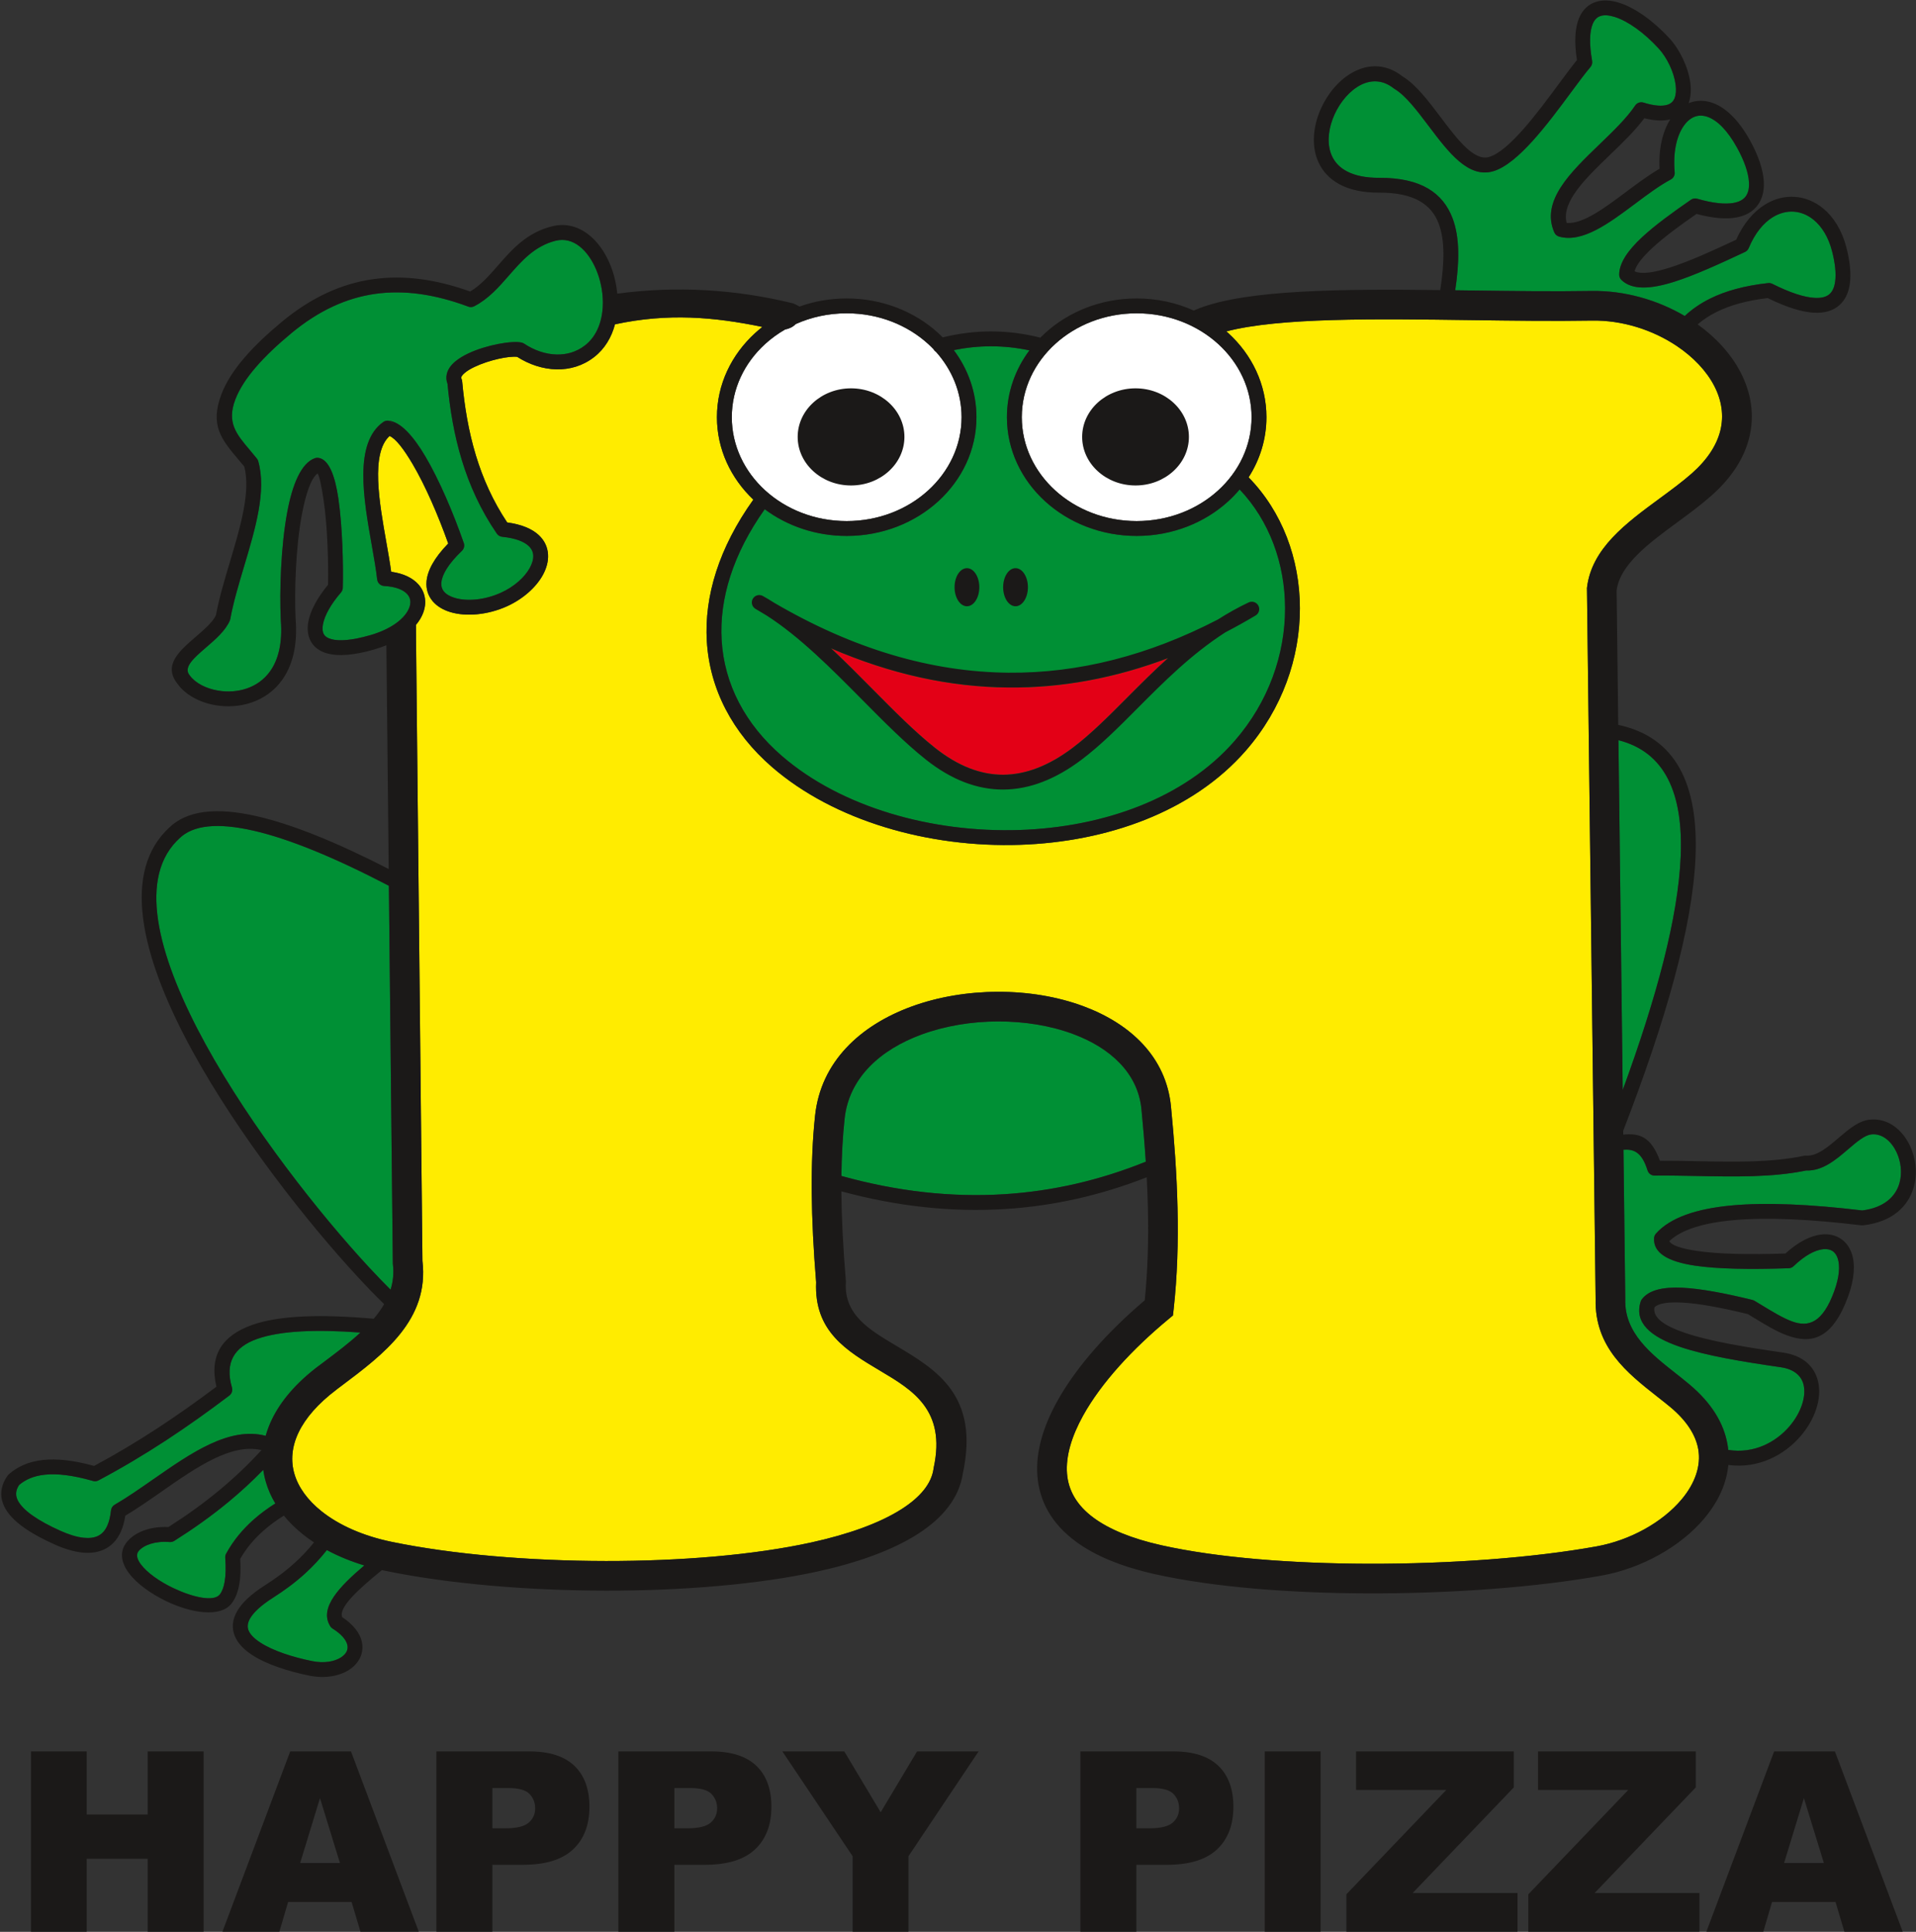 <?xml version="1.0" encoding="UTF-8"?>
<svg xmlns="http://www.w3.org/2000/svg" xmlns:xlink="http://www.w3.org/1999/xlink" width="504pt" height="508.2pt" viewBox="0 0 504 508.2" version="1.1">
<rect x="0" y="0" width="504" height="508.2" fill="#333333" stroke="none"/>
<defs>
<clipPath id="clip1">
  <path d="M 8 460 L 501 460 L 501 508.199 L 8 508.199 Z M 8 460 "/>
</clipPath>
</defs>
<g id="surface1">
<path style=" stroke:none;fill-rule:evenodd;fill:rgb(0%,56.444%,20.776%);fill-opacity:1;" d="M 425.727 194.715 L 426.852 286.734 C 435.836 262.23 441.441 241.207 442.105 225.301 C 442.793 208.672 437.977 197.809 425.727 194.715 Z M 326.086 128.754 C 325.156 129.863 324.148 130.914 323.066 131.895 C 316.898 137.512 308.387 140.984 299.004 140.984 C 289.617 140.984 281.109 137.512 274.938 131.895 C 268.719 126.234 264.871 118.402 264.871 109.746 C 264.871 103.227 267.051 97.176 270.785 92.168 C 267.418 91.453 264.047 91.098 260.68 91.098 C 257.418 91.098 254.152 91.434 250.887 92.102 C 254.652 97.121 256.852 103.199 256.852 109.746 C 256.852 118.402 253.004 126.234 246.785 131.895 C 240.613 137.512 232.105 140.984 222.719 140.984 C 214.547 140.984 207.035 138.348 201.156 133.957 C 192.781 145.77 189.184 157.578 189.828 168.43 C 190.512 179.961 196 190.484 205.641 198.832 C 221.188 212.305 245.008 219.117 268.23 218.34 C 290.188 217.602 311.543 210.062 324.75 194.926 C 333.758 184.602 338.055 172.047 338.035 159.992 C 338.02 148.258 333.914 137 326.086 128.754 Z M 123.039 80.605 C 114.422 77.414 106.375 76.223 98.738 77.297 C 91.102 78.367 83.812 81.723 76.691 87.613 C 73.027 90.645 69.836 93.645 67.297 96.598 C 64.816 99.477 62.957 102.312 61.902 105.086 C 59.594 111.145 62.16 114.184 65.688 118.359 C 66.27 119.051 66.883 119.773 67.57 120.629 C 67.742 120.84 67.859 121.078 67.93 121.324 C 70.133 129.141 67.18 139.031 64.227 148.918 C 62.797 153.695 61.371 158.477 60.578 162.84 C 60.551 162.996 60.504 163.145 60.445 163.281 C 59.266 165.957 56.676 168.191 54.16 170.359 C 51.078 173.016 48.145 175.547 49.863 177.613 L 49.938 177.707 C 51.395 179.695 54.188 181.141 57.379 181.672 C 59.805 182.078 62.43 181.949 64.855 181.133 C 67.227 180.332 69.422 178.867 71.047 176.586 C 73.152 173.633 74.352 169.273 73.867 163.176 L 73.859 162.996 C 73.508 155.461 73.875 143.66 75.586 134.578 C 76.922 127.473 79.199 121.855 82.805 120.543 C 83.09 120.441 83.383 120.41 83.668 120.438 L 83.707 120.441 L 83.715 120.441 C 86.512 120.781 88.133 125.195 88.996 131.059 C 90.105 138.582 90.328 148.938 90.168 154.629 C 90.156 155.098 89.98 155.523 89.695 155.852 L 89.695 155.855 C 87.043 158.926 85.359 161.918 84.941 164.312 C 84.758 165.348 84.828 166.215 85.184 166.84 C 85.512 167.422 86.164 167.875 87.168 168.145 C 89.27 168.711 92.586 168.469 97.332 167.105 L 97.477 167.07 C 102.492 165.598 105.719 163.25 107.156 160.875 C 107.707 159.969 107.973 159.078 107.949 158.277 C 107.926 157.562 107.656 156.887 107.141 156.312 C 106.09 155.141 104.07 154.312 101.055 154.148 C 100.082 154.102 99.316 153.352 99.215 152.414 L 99.211 152.414 C 98.93 149.852 98.379 146.738 97.793 143.43 C 95.637 131.242 93.031 116.523 100.82 111.016 C 101.219 110.734 101.688 110.625 102.141 110.668 C 105.27 110.879 108.676 114.613 111.902 120.086 C 115.555 126.281 119.234 134.898 122 142.852 C 122.258 143.59 122.039 144.387 121.508 144.898 C 117.871 148.395 116.273 151.176 116.098 153.258 C 116.016 154.234 116.285 155.031 116.809 155.648 C 117.418 156.359 118.387 156.906 119.594 157.273 C 122.848 158.258 127.492 157.852 131.727 155.941 C 135.195 154.375 137.969 151.922 139.359 149.395 C 139.992 148.246 140.32 147.109 140.266 146.094 C 140.215 145.195 139.832 144.348 139.062 143.625 C 137.797 142.445 135.555 141.562 132.098 141.211 C 131.504 141.148 131 140.828 130.688 140.367 L 130.684 140.367 C 126.438 134.176 123.496 127.66 121.461 120.965 C 119.469 114.414 118.352 107.707 117.719 100.965 C 117.383 100.105 117.336 99.246 117.527 98.402 C 117.805 97.184 118.574 96.098 119.688 95.148 C 120.625 94.348 121.832 93.617 123.168 92.984 C 127.859 90.758 134.672 89.543 137.211 90.121 C 137.449 90.176 137.668 90.27 137.859 90.398 L 137.863 90.398 C 140.473 92.137 143.488 93.203 146.453 93.262 C 149.059 93.316 151.641 92.598 153.875 90.867 C 157.199 88.301 158.605 83.988 158.586 79.512 C 158.57 76.594 157.945 73.609 156.844 70.977 C 155.773 68.422 154.266 66.23 152.449 64.805 C 150.637 63.387 148.484 62.742 146.141 63.332 C 140.66 64.711 137.242 68.617 133.91 72.434 C 131.188 75.547 128.512 78.609 124.754 80.562 C 124.199 80.852 123.566 80.848 123.039 80.605 Z M 382.789 76.355 L 387.059 76.414 C 397.863 76.559 408.668 76.703 418.629 76.539 C 427.344 76.395 436.02 78.914 443.172 83.125 C 445.023 81.391 447.227 79.836 449.895 78.52 C 453.828 76.578 458.781 75.16 465.117 74.465 L 465.117 74.469 C 465.477 74.43 465.848 74.492 466.195 74.664 C 471.023 77.082 474.645 78.203 477.297 78.359 C 479.148 78.469 480.426 78.094 481.242 77.375 C 482.059 76.664 482.523 75.523 482.723 74.129 C 483.051 71.844 482.672 68.984 481.918 66.066 C 480.965 62.371 479.234 59.613 477.117 57.863 C 475.531 56.551 473.727 55.809 471.887 55.68 C 470.031 55.551 468.109 56.027 466.309 57.145 C 463.871 58.652 461.633 61.332 459.992 65.266 C 459.809 65.699 459.477 66.07 459.016 66.285 C 452.379 69.395 445.805 72.422 440.312 74.148 C 434.25 76.051 429.297 76.375 426.508 73.637 C 426.148 73.277 425.922 72.777 425.926 72.23 C 425.953 69.094 428.305 65.777 431.98 62.367 C 435.363 59.23 439.934 55.91 444.801 52.547 C 445.266 52.227 445.863 52.109 446.449 52.281 C 450.602 53.484 453.754 53.789 456.012 53.383 C 457.539 53.109 458.598 52.5 459.23 51.633 C 459.879 50.738 460.148 49.488 460.066 47.98 C 459.934 45.445 458.832 42.293 456.922 38.836 C 454.387 34.25 451.738 31.703 449.312 30.789 C 448.066 30.32 446.891 30.305 445.852 30.676 C 444.766 31.066 443.766 31.891 442.93 33.078 C 441.07 35.703 440.062 39.938 440.504 45.164 C 440.641 45.977 440.258 46.816 439.492 47.223 C 436.52 48.805 433.309 51.203 430.102 53.602 C 423.18 58.777 416.258 63.949 410.117 62.238 L 410.117 62.234 C 409.57 62.082 409.094 61.691 408.852 61.129 C 405.273 52.887 413.027 45.418 420.777 37.949 C 424.32 34.535 427.863 31.121 430.09 27.812 C 430.547 27.086 431.453 26.727 432.312 26.988 C 435.23 27.895 437.289 27.996 438.66 27.547 L 438.73 27.52 C 439.566 27.227 440.121 26.68 440.438 25.977 L 440.484 25.855 C 440.871 24.902 440.945 23.676 440.773 22.336 L 440.777 22.336 L 440.773 22.332 C 440.355 18.984 438.512 15.164 436.309 12.762 C 432.527 8.641 428.277 5.555 424.719 4.445 C 423.27 3.992 421.988 3.887 420.996 4.211 C 420.141 4.488 419.438 5.152 418.969 6.27 C 418.148 8.238 417.996 11.41 418.805 16.043 L 418.801 16.043 C 418.898 16.594 418.754 17.18 418.363 17.641 C 417 19.23 415.238 21.613 413.254 24.297 C 407.285 32.367 399.359 43.086 392.828 45.035 C 386.25 46.992 381.035 40.078 375.824 33.168 C 372.828 29.191 369.824 25.211 366.914 23.438 C 366.812 23.387 366.719 23.32 366.625 23.25 C 363.348 20.637 359.816 21.016 356.871 22.969 C 354.117 24.793 351.816 27.91 350.547 31.324 C 349.309 34.66 349.07 38.23 350.383 41.074 C 351.914 44.402 355.73 46.816 362.805 46.781 C 373.844 46.734 379.562 50.785 382.078 57.375 C 384.031 62.488 383.891 69.059 382.789 76.355 Z M 95.832 411.809 C 92.238 410.719 88.941 409.355 85.98 407.766 C 84.18 410.047 82.309 412.035 80.391 413.797 C 77.637 416.328 74.762 418.418 71.832 420.285 C 68.691 422.285 66.773 424.082 65.82 425.684 C 65.09 426.918 65.004 427.996 65.391 428.926 C 65.852 430.035 66.941 431.09 68.426 432.062 C 71.863 434.32 77.148 435.965 82.121 436.973 C 85.23 437.598 87.938 437.121 89.68 436.008 C 90.383 435.555 90.906 435.012 91.191 434.422 C 91.441 433.895 91.512 433.301 91.359 432.672 C 91.043 431.371 89.844 429.895 87.488 428.418 C 87.188 428.227 86.957 427.969 86.801 427.676 C 83.953 422.934 89.301 417.348 95.832 411.809 Z M 72.422 395.504 C 71.355 393.727 70.531 391.871 69.965 389.949 C 69.645 388.867 69.406 387.77 69.254 386.656 C 66.301 389.699 63.266 392.477 60.168 395.043 C 55.539 398.875 50.742 402.254 45.84 405.348 C 45.469 405.582 45.047 405.676 44.641 405.641 L 44.641 405.648 C 42.77 405.488 41.078 405.676 39.668 406.105 C 38.273 406.535 37.172 407.199 36.492 407.984 C 35.703 408.902 36.051 410.184 37.066 411.531 C 37.879 412.621 39.09 413.734 40.531 414.785 C 42.004 415.863 43.723 416.871 45.523 417.73 C 50.656 420.18 56.203 421.449 57.797 419.461 C 58.41 418.699 58.848 417.562 59.102 416.059 L 59.102 416.051 C 59.387 414.371 59.438 412.281 59.25 409.781 C 59.219 409.348 59.328 408.938 59.543 408.598 C 61.453 405.141 63.902 402.23 66.738 399.727 C 68.496 398.176 70.402 396.777 72.422 395.504 Z M 69.887 377.711 C 70.289 376.27 70.832 374.824 71.531 373.379 C 73.848 368.574 77.871 363.793 83.824 359.309 L 83.84 359.309 L 85.16 358.316 C 88.453 355.844 91.852 353.293 94.816 350.539 C 83.238 349.688 73.812 350.039 67.652 352.215 C 61.695 354.316 59.066 358.348 61.02 365.016 C 61.25 365.816 60.949 366.645 60.324 367.117 C 54.863 371.254 49.301 375.227 43.594 378.957 C 37.887 382.688 32 386.203 25.895 389.438 C 25.395 389.703 24.836 389.727 24.34 389.551 C 19.043 388.035 14.953 387.598 11.754 387.938 C 8.844 388.25 6.695 389.23 5.035 390.633 C 4.855 390.902 4.707 391.176 4.582 391.449 C 4.113 392.5 4.133 393.555 4.641 394.609 C 5.27 395.918 6.574 397.273 8.555 398.676 L 8.562 398.68 L 8.562 398.676 C 10.449 400.012 12.906 401.359 15.934 402.715 C 18.051 403.664 20.141 404.34 22.02 404.531 C 23.445 404.68 24.738 404.547 25.789 404.035 C 26.781 403.555 27.621 402.688 28.223 401.34 C 28.691 400.297 29.027 398.973 29.195 397.336 C 29.262 396.688 29.637 396.148 30.16 395.844 L 30.156 395.844 C 33.426 393.949 36.844 391.562 40.281 389.168 L 40.41 389.086 C 50.316 382.176 60.367 375.215 69.887 377.711 Z M 102.738 339.262 C 103.398 337.156 103.641 334.918 103.348 332.52 L 103.336 332.426 L 103.332 332.078 L 102.297 233.012 C 87.758 225.438 75.852 220.598 66.582 218.492 C 57.211 216.367 50.746 217.051 47.188 220.547 L 47.141 220.594 C 46.895 220.82 46.66 221.051 46.441 221.277 L 46.434 221.285 C 36.02 232.035 42.188 252.969 54.023 274.594 C 66.156 296.762 84.242 319.512 96.949 333.25 C 99.02 335.488 100.969 337.508 102.738 339.262 Z M 301.398 305.598 C 301.098 300.977 300.703 296.359 300.258 291.781 C 299.324 282.254 292.027 275.637 282.297 272.016 C 276.324 269.789 269.453 268.684 262.512 268.699 C 255.59 268.715 248.609 269.863 242.398 272.145 C 231.641 276.094 223.324 283.488 222.172 294.289 C 221.664 299.012 221.391 304.004 221.328 309.348 C 236.145 313.473 250.379 315.004 264.07 314.156 C 276.961 313.359 289.395 310.445 301.398 305.598 Z M 427.047 302.445 L 427.523 341.711 L 427.523 341.848 C 427.289 350.641 434.32 356.18 440.758 361.246 C 441.816 362.082 442.863 362.902 444.336 364.133 C 450.293 369.098 453.418 374.457 454.383 379.805 C 454.48 380.344 454.559 380.879 454.609 381.414 C 461.312 382.496 467.105 379.434 470.723 375.203 C 472.242 373.426 473.375 371.445 474.02 369.492 C 474.629 367.641 474.797 365.836 474.43 364.289 C 473.883 361.984 472 360.184 468.426 359.668 C 458.363 358.215 448.766 356.633 441.965 354.316 C 434.211 351.676 429.812 347.988 431.578 342.379 L 431.578 342.383 C 431.645 342.176 431.742 341.977 431.883 341.793 C 433.664 339.414 437.305 338.5 442.559 338.754 C 447.27 338.984 453.469 340.129 460.934 341.957 C 461.137 342 461.336 342.078 461.523 342.191 C 462.293 342.652 462.895 343.02 463.504 343.391 C 466.32 345.102 469.008 346.738 471.414 347.621 C 475.668 349.172 479.402 348.113 482.488 339.668 C 483.855 335.922 484.051 332.992 483.406 331.031 C 483.105 330.129 482.629 329.469 482.02 329.078 C 481.395 328.684 480.57 328.52 479.602 328.613 C 477.457 328.828 474.742 330.25 471.805 333.082 C 471.469 333.406 471.016 333.609 470.512 333.625 C 460.344 333.969 451.777 333.832 445.785 332.934 C 438.793 331.883 434.855 329.625 435.102 325.719 L 435.102 325.672 C 435.133 325.254 435.293 324.848 435.59 324.512 C 439.305 320.34 446.145 317.965 455.605 317.098 C 464.676 316.27 476.254 316.797 489.863 318.426 C 495.641 317.695 498.621 314.742 499.625 311.324 C 500.027 309.965 500.133 308.52 499.992 307.109 C 499.852 305.695 499.457 304.301 498.859 303.047 C 497.516 300.227 495.152 298.191 492.43 298.402 L 492.277 298.422 C 490.539 298.57 488.41 300.391 486.172 302.305 C 482.895 305.105 479.418 308.074 475.109 307.914 C 466.223 309.746 456.309 309.551 446.449 309.359 C 442.73 309.289 439.016 309.215 435.398 309.25 C 434.508 309.32 433.656 308.773 433.383 307.887 C 431.875 303.078 429.809 302.25 427.043 302.445 Z M 427.047 302.445 "/>
<path style=" stroke:none;fill-rule:evenodd;fill:rgb(10.594%,9.813%,9.424%);fill-opacity:1;" d="M 102.137 110.672 C 102.684 110.727 103.203 111.008 103.543 111.488 "/>
<path style=" stroke:none;fill-rule:evenodd;fill:rgb(89.062%,0%,8.617%);fill-opacity:1;" d="M 265.238 180.855 C 249.805 180.723 234.266 177.32 218.609 170.551 C 222.312 174.012 225.934 177.668 229.484 181.254 C 235.16 186.988 240.66 192.543 245.973 196.754 C 251.996 201.527 257.98 203.836 263.941 203.805 C 269.922 203.77 275.977 201.379 282.117 196.762 C 286.926 193.145 291.602 188.449 296.527 183.496 C 299.934 180.074 303.461 176.531 307.258 173.113 C 293.363 178.371 279.359 180.98 265.238 180.855 Z M 265.238 180.855 "/>
<path style=" stroke:none;fill-rule:evenodd;fill:rgb(100%,100%,100%);fill-opacity:1;" d="M 244.156 90.484 C 238.684 85.504 231.102 82.418 222.719 82.418 C 217.902 82.418 213.348 83.438 209.309 85.25 C 208.594 86.004 207.613 86.469 206.52 86.676 C 204.621 87.77 202.863 89.047 201.285 90.484 C 195.859 95.422 192.5 102.234 192.5 109.746 C 192.5 117.258 195.859 124.07 201.285 129.008 C 206.758 133.992 214.34 137.074 222.719 137.074 C 231.102 137.074 238.684 133.992 244.156 129.008 C 249.582 124.07 252.941 117.258 252.941 109.746 C 252.941 103.246 250.426 97.273 246.234 92.582 C 245.969 92.406 245.742 92.168 245.586 91.879 C 245.129 91.398 244.652 90.934 244.156 90.484 Z M 244.156 90.484 "/>
<path style=" stroke:none;fill-rule:evenodd;fill:rgb(100%,100%,100%);fill-opacity:1;" d="M 320.438 90.484 C 314.965 85.504 307.383 82.418 299.004 82.418 C 290.621 82.418 283.039 85.504 277.566 90.484 C 272.141 95.422 268.781 102.234 268.781 109.746 C 268.781 117.258 272.141 124.07 277.566 129.008 C 283.039 133.992 290.621 137.074 299.004 137.074 C 307.383 137.074 314.965 133.992 320.438 129.008 C 325.863 124.07 329.223 117.258 329.223 109.746 C 329.223 102.234 325.863 95.422 320.438 90.484 Z M 320.438 90.484 "/>
<path style=" stroke:none;fill-rule:evenodd;fill:rgb(100%,92.577%,0%);fill-opacity:1;" d="M 322.594 87.176 L 323.066 87.598 C 329.285 93.258 333.133 101.09 333.133 109.746 C 333.133 115.52 331.422 120.93 328.438 125.566 C 337.27 134.59 341.918 147.035 341.934 159.992 C 341.953 172.945 337.348 186.422 327.684 197.496 C 313.719 213.496 291.316 221.465 268.352 222.234 C 244.215 223.047 219.383 215.898 203.086 201.785 C 192.633 192.73 186.676 181.266 185.93 168.66 C 185.234 156.855 189.113 144.098 198.164 131.438 C 192.234 125.812 188.59 118.172 188.59 109.746 C 188.59 101.09 192.438 93.258 198.656 87.598 C 199.266 87.043 199.895 86.512 200.547 86 C 187.848 83.379 175.691 82.316 161.77 85.32 C 160.871 88.715 159.09 91.77 156.258 93.957 C 153.27 96.27 149.832 97.234 146.379 97.16 C 142.773 97.086 139.16 95.867 136.047 93.875 C 133.887 93.602 128.668 94.695 124.836 96.516 C 123.793 97.008 122.883 97.551 122.223 98.117 C 121.73 98.535 121.406 98.93 121.332 99.258 C 121.309 99.367 121.324 99.496 121.395 99.637 L 121.391 99.641 C 121.484 99.84 121.547 100.062 121.57 100.297 C 122.176 106.906 123.254 113.465 125.188 119.832 C 127.031 125.891 129.66 131.801 133.414 137.438 C 137.293 137.961 140 139.164 141.723 140.766 C 143.281 142.223 144.055 143.984 144.16 145.879 C 144.262 147.652 143.762 149.504 142.785 151.277 C 141.008 154.504 137.57 157.59 133.332 159.504 C 128.242 161.801 122.543 162.25 118.461 161.016 C 116.562 160.441 114.961 159.492 113.844 158.184 C 112.645 156.777 112.023 155.02 112.203 152.938 C 112.438 150.18 114.141 146.828 117.906 142.977 C 115.27 135.578 111.887 127.75 108.539 122.074 C 106.215 118.133 104.062 115.328 102.469 114.695 C 97.484 119.262 99.754 132.078 101.645 142.758 C 102.125 145.477 102.582 148.059 102.898 150.41 C 106.18 150.855 108.566 152.07 110.043 153.715 C 111.191 154.996 111.793 156.52 111.844 158.156 C 111.895 159.703 111.441 161.324 110.488 162.895 C 110.188 163.395 109.828 163.891 109.418 164.379 L 109.438 168.27 L 111.121 331.684 C 112.969 347.188 100.91 356.238 89.836 364.551 L 88.523 365.535 L 88.531 365.543 C 83.609 369.254 80.355 373.055 78.562 376.773 C 76.727 380.578 76.438 384.316 77.453 387.75 C 78.504 391.316 80.965 394.668 84.562 397.543 C 89.148 401.203 95.492 404.051 103.113 405.617 C 118.984 408.887 139.238 410.617 159.391 410.641 C 178.863 410.664 198.227 409.09 213.418 405.758 C 222.969 403.66 231.371 400.727 237.297 396.902 C 241.996 393.871 245.023 390.352 245.57 386.355 L 245.617 386.051 C 248.891 370.922 240.047 365.66 231.582 360.629 C 222.691 355.34 214.117 350.238 214.684 337.309 C 213.988 328.812 213.594 320.996 213.527 313.676 C 213.465 306.332 213.746 299.652 214.406 293.465 C 215.926 279.254 226.312 269.727 239.711 264.805 C 246.742 262.223 254.656 260.922 262.512 260.906 C 270.355 260.887 278.168 262.156 285.02 264.711 C 297.418 269.324 306.754 278.098 308.02 291.047 C 308.879 299.836 309.543 308.789 309.746 317.746 C 309.953 326.762 309.695 335.73 308.719 344.469 L 308.539 346.047 L 307.328 347.051 C 297.93 354.84 289.684 363.754 284.898 372.402 C 281.926 377.773 280.316 382.992 280.68 387.664 C 281.02 391.992 283.18 395.98 287.727 399.312 C 291.773 402.277 297.625 404.746 305.621 406.523 C 320.418 409.809 340.027 411.309 359.898 411.363 C 381.617 411.422 403.586 409.754 419.938 406.801 C 428.727 405.215 437.285 400.504 442.402 394.367 C 444.109 392.316 445.414 390.105 446.172 387.809 C 446.891 385.637 447.113 383.402 446.715 381.18 C 446.062 377.57 443.777 373.809 439.355 370.125 C 438.59 369.484 437.266 368.441 435.93 367.391 C 428.039 361.18 419.418 354.387 419.73 341.723 L 417.449 155.047 L 417.441 154.707 L 417.461 154.543 C 418.707 144.254 427.703 137.645 436.609 131.094 C 439.602 128.895 442.582 126.703 445.047 124.523 C 449.191 120.855 451.559 117.074 452.504 113.383 C 453.551 109.289 452.852 105.211 450.914 101.488 C 448.844 97.52 445.391 93.914 441.102 91.035 C 434.793 86.801 426.781 84.199 418.75 84.332 C 408.695 84.5 397.828 84.352 386.965 84.207 C 361.613 83.867 336.641 83.527 322.594 87.176 Z M 322.594 87.176 "/>
<path style=" stroke:none;fill-rule:evenodd;fill:rgb(10.594%,9.813%,9.424%);fill-opacity:1;" d="M 123.039 80.605 C 114.422 77.414 106.375 76.223 98.738 77.297 C 91.102 78.367 83.812 81.723 76.691 87.613 C 73.027 90.645 69.836 93.645 67.297 96.598 C 64.816 99.477 62.957 102.312 61.902 105.086 C 59.594 111.145 62.16 114.184 65.688 118.359 C 66.27 119.051 66.883 119.773 67.57 120.629 C 67.742 120.84 67.859 121.078 67.93 121.324 C 70.133 129.141 67.18 139.031 64.227 148.918 C 62.797 153.695 61.371 158.477 60.578 162.84 C 60.551 162.996 60.504 163.145 60.445 163.281 C 59.266 165.957 56.676 168.191 54.16 170.359 C 51.078 173.016 48.145 175.547 49.863 177.613 L 49.938 177.707 C 51.395 179.695 54.188 181.141 57.379 181.672 C 59.805 182.078 62.43 181.949 64.855 181.133 C 67.227 180.332 69.422 178.867 71.047 176.586 C 73.152 173.633 74.352 169.273 73.867 163.176 L 73.859 162.996 C 73.508 155.461 73.875 143.66 75.586 134.578 C 76.922 127.473 79.199 121.855 82.805 120.543 C 83.09 120.441 83.383 120.41 83.668 120.438 L 83.707 120.441 L 83.715 120.441 C 86.512 120.781 88.133 125.195 88.996 131.059 C 90.105 138.582 90.328 148.938 90.168 154.629 C 90.156 155.098 89.98 155.523 89.695 155.852 L 89.695 155.855 C 87.043 158.926 85.359 161.918 84.941 164.312 C 84.758 165.348 84.828 166.215 85.184 166.84 C 85.512 167.422 86.164 167.875 87.168 168.145 C 89.27 168.711 92.586 168.469 97.332 167.105 L 97.477 167.07 C 102.492 165.598 105.719 163.25 107.156 160.875 C 107.707 159.969 107.973 159.078 107.949 158.277 C 107.926 157.562 107.656 156.887 107.141 156.312 C 106.09 155.141 104.07 154.312 101.055 154.148 C 100.082 154.102 99.316 153.352 99.215 152.414 L 99.211 152.414 C 98.93 149.852 98.379 146.738 97.793 143.43 C 95.637 131.242 93.031 116.523 100.82 111.016 C 101.219 110.734 101.688 110.625 102.141 110.668 C 105.27 110.879 108.676 114.613 111.902 120.086 C 115.555 126.281 119.234 134.898 122 142.852 C 122.258 143.59 122.039 144.387 121.508 144.898 C 117.871 148.395 116.273 151.176 116.098 153.258 C 116.016 154.234 116.285 155.031 116.809 155.648 C 117.418 156.359 118.387 156.906 119.594 157.273 C 122.848 158.258 127.492 157.852 131.727 155.941 C 135.195 154.375 137.969 151.922 139.359 149.395 C 139.992 148.246 140.32 147.109 140.266 146.094 C 140.215 145.195 139.832 144.348 139.062 143.625 C 137.797 142.445 135.555 141.562 132.098 141.211 C 131.504 141.148 131 140.828 130.688 140.367 L 130.684 140.367 C 126.438 134.176 123.496 127.66 121.461 120.965 C 119.469 114.414 118.352 107.707 117.719 100.965 C 117.383 100.105 117.336 99.246 117.527 98.402 C 117.805 97.184 118.574 96.098 119.688 95.148 C 120.625 94.348 121.832 93.617 123.168 92.984 C 127.859 90.758 134.672 89.543 137.211 90.121 C 137.449 90.176 137.668 90.27 137.859 90.398 L 137.863 90.398 C 140.473 92.137 143.488 93.203 146.453 93.262 C 149.059 93.316 151.641 92.598 153.875 90.867 C 157.199 88.301 158.605 83.988 158.586 79.512 C 158.57 76.594 157.945 73.609 156.844 70.977 C 155.773 68.422 154.266 66.23 152.449 64.805 C 150.637 63.387 148.484 62.742 146.141 63.332 C 140.66 64.711 137.242 68.617 133.91 72.434 C 131.188 75.547 128.512 78.609 124.754 80.562 C 124.199 80.852 123.566 80.848 123.039 80.605 Z M 223.863 102.156 C 231.617 102.156 237.906 107.875 237.906 114.934 C 237.906 121.988 231.617 127.707 223.863 127.707 C 216.113 127.707 209.828 121.988 209.828 114.934 C 209.828 107.875 216.113 102.156 223.863 102.156 Z M 298.699 102.156 C 306.453 102.156 312.738 107.875 312.738 114.934 C 312.738 121.988 306.453 127.707 298.699 127.707 C 290.949 127.707 284.66 121.988 284.66 114.934 C 284.66 107.875 290.949 102.156 298.699 102.156 Z M 299.004 78.508 C 304.391 78.508 309.492 79.652 314.027 81.691 L 315.438 81.098 C 328.32 76.164 353.02 76.008 378.848 76.309 C 379.93 69.398 380.148 63.273 378.426 58.766 C 376.504 53.73 371.895 50.641 362.82 50.68 C 353.926 50.723 348.977 47.352 346.836 42.711 C 345.062 38.863 345.316 34.211 346.895 29.965 C 348.438 25.809 351.281 21.988 354.715 19.715 C 358.996 16.879 364.145 16.328 368.969 20.125 C 372.52 22.293 375.73 26.555 378.945 30.812 C 383.34 36.645 387.734 42.473 391.711 41.289 C 397.004 39.711 404.488 29.594 410.117 21.977 C 411.887 19.586 413.48 17.43 414.809 15.805 C 414.043 10.855 414.328 7.246 415.363 4.773 C 416.312 2.512 417.848 1.129 419.789 0.496 C 421.59 -0.09 423.676 0.027 425.883 0.715 C 430.082 2.027 434.957 5.512 439.18 10.117 C 441.867 13.051 444.121 17.73 444.641 21.848 C 444.883 23.762 444.762 25.594 444.176 27.148 L 444.539 27.008 C 446.449 26.324 448.539 26.328 450.688 27.137 C 453.934 28.359 457.324 31.484 460.344 36.957 C 462.531 40.906 463.797 44.641 463.965 47.781 C 464.09 50.184 463.59 52.277 462.391 53.926 C 461.172 55.605 459.293 56.754 456.699 57.219 C 454.051 57.695 450.598 57.441 446.266 56.273 C 441.824 59.359 437.695 62.391 434.641 65.223 C 432.16 67.527 430.441 69.613 429.961 71.352 C 431.762 72.227 435.047 71.707 439.152 70.418 C 444.266 68.812 450.43 65.996 456.691 63.07 C 458.641 58.711 461.316 55.652 464.262 53.828 C 466.781 52.262 469.5 51.598 472.145 51.785 C 474.809 51.973 477.383 53.012 479.609 54.852 C 482.32 57.098 484.516 60.551 485.691 65.102 C 486.562 68.48 486.992 71.859 486.59 74.676 C 486.262 76.965 485.395 78.922 483.812 80.312 C 482.234 81.695 480.031 82.43 477.07 82.258 C 474.027 82.078 470.066 80.906 464.98 78.41 C 459.398 79.07 455.055 80.328 451.625 82.02 C 449.66 82.988 447.992 84.102 446.562 85.332 C 451.391 88.793 455.328 93.098 457.824 97.883 C 460.637 103.281 461.637 109.25 460.086 115.309 C 458.773 120.441 455.633 125.57 450.211 130.359 C 447.383 132.863 444.309 135.125 441.227 137.391 C 433.73 142.898 426.172 148.461 425.246 155.312 L 425.676 190.691 C 440.828 193.895 446.797 206.289 446 225.457 C 445.238 243.82 438.141 268.586 426.984 297.457 L 426.996 298.477 C 431.137 298.047 434.277 298.891 436.641 305.344 C 439.91 305.332 443.215 305.398 446.523 305.461 C 456.242 305.652 466.02 305.844 474.566 304.039 C 474.746 304.004 474.922 303.992 475.094 304.004 L 475.094 304 C 477.953 304.195 480.879 301.695 483.633 299.34 C 486.367 297.004 488.969 294.781 491.957 294.523 L 492.074 294.52 C 496.609 294.129 500.379 297.145 502.391 301.363 C 503.168 303 503.688 304.836 503.875 306.727 C 504.062 308.621 503.918 310.57 503.371 312.422 C 501.941 317.277 497.875 321.441 490.082 322.336 C 489.93 322.352 489.777 322.352 489.629 322.332 L 489.629 322.336 C 476.148 320.711 464.758 320.176 455.957 320.98 C 448.027 321.703 442.285 323.48 439.109 326.488 C 439.664 327.613 442.25 328.449 446.367 329.066 C 452 329.914 460.059 330.055 469.648 329.754 C 473.066 326.617 476.398 325.012 479.219 324.734 C 481.074 324.551 482.738 324.922 484.113 325.797 C 485.496 326.68 486.531 328.035 487.117 329.812 C 488.023 332.551 487.848 336.371 486.156 340.996 C 482 352.379 476.496 353.629 470.086 351.289 C 467.305 350.273 464.457 348.539 461.473 346.723 L 459.77 345.688 C 452.645 343.953 446.77 342.867 442.375 342.652 C 438.727 342.477 436.281 342.844 435.215 343.887 C 434.648 346.645 437.879 348.801 443.219 350.617 C 449.73 352.836 459.113 354.379 468.977 355.805 C 474.41 356.586 477.324 359.551 478.234 363.387 C 478.773 365.652 478.566 368.191 477.73 370.715 C 476.934 373.133 475.543 375.57 473.688 377.742 C 469.398 382.762 462.57 386.426 454.629 385.371 C 454.477 387.031 454.129 388.664 453.602 390.254 C 452.535 393.469 450.738 396.535 448.391 399.348 C 442.137 406.848 431.824 412.578 421.309 414.473 C 404.527 417.504 382.055 419.215 359.898 419.156 C 339.5 419.105 319.297 417.547 303.938 414.133 C 294.809 412.105 287.988 409.184 283.109 405.609 C 276.539 400.793 273.398 394.832 272.887 388.246 C 272.398 382 274.387 375.32 278.082 368.641 C 283.176 359.438 291.578 350.148 301.121 342.059 C 301.93 334.105 302.137 326.008 301.953 317.898 C 301.891 315.172 301.785 312.438 301.641 309.699 C 289.625 314.414 277.188 317.258 264.297 318.055 C 250.496 318.91 236.188 317.426 221.32 313.398 L 221.32 313.613 C 221.383 320.562 221.785 328.273 222.492 336.883 L 222.512 337.094 L 222.492 337.402 C 222.023 345.855 228.668 349.805 235.555 353.902 C 246.391 360.348 257.703 367.074 253.262 387.668 C 252.293 394.039 248.02 399.281 241.516 403.477 C 234.758 407.832 225.473 411.117 215.066 413.398 C 199.402 416.832 179.445 418.461 159.391 418.438 C 138.723 418.41 117.91 416.625 101.551 413.262 C 101.188 413.184 100.82 413.105 100.461 413.027 C 94.516 417.906 89 422.762 90.012 425.402 C 93.02 427.398 94.633 429.621 95.152 431.754 C 95.527 433.297 95.34 434.777 94.707 436.102 C 94.102 437.363 93.094 438.457 91.789 439.293 C 89.266 440.906 85.508 441.633 81.355 440.793 C 75.957 439.699 70.16 437.879 66.285 435.336 C 64.172 433.953 62.57 432.316 61.785 430.426 C 60.926 428.355 61.031 426.102 62.461 423.699 C 63.707 421.594 66.035 419.355 69.738 417.004 C 72.469 415.262 75.156 413.305 77.746 410.926 C 79.414 409.395 81.035 407.688 82.598 405.754 C 81.582 405.082 80.613 404.383 79.703 403.656 C 77.781 402.121 76.098 400.461 74.664 398.699 C 72.754 399.895 70.965 401.195 69.324 402.645 C 66.918 404.77 64.832 407.211 63.188 410.078 C 63.348 412.637 63.27 414.848 62.953 416.707 L 62.949 416.707 C 62.582 418.883 61.875 420.617 60.84 421.906 C 57.945 425.504 50.422 424.398 43.844 421.262 C 41.855 420.312 39.922 419.172 38.227 417.934 C 36.496 416.672 35.008 415.285 33.945 413.871 C 31.801 411.012 31.293 408.035 33.543 405.434 C 34.691 404.102 36.418 403.027 38.523 402.379 C 40.223 401.855 42.188 401.602 44.301 401.707 C 48.855 398.805 53.332 395.633 57.676 392.031 C 61.5 388.867 65.211 385.383 68.773 381.477 C 60.906 379.578 51.707 385.961 42.633 392.285 L 42.512 392.379 C 39.316 394.605 36.137 396.824 32.953 398.73 C 32.711 400.359 32.312 401.754 31.785 402.93 C 30.773 405.184 29.293 406.676 27.488 407.551 C 25.742 408.398 23.742 408.633 21.621 408.414 C 19.301 408.176 16.812 407.387 14.344 406.281 C 11.078 404.816 8.395 403.344 6.301 401.855 L 6.305 401.855 C 3.766 400.055 2.035 398.203 1.125 396.309 C 0.09 394.164 0.055 392.012 1.02 389.859 C 1.254 389.344 1.551 388.816 1.918 388.289 C 2.02 388.129 2.145 387.977 2.293 387.844 C 4.555 385.863 7.445 384.477 11.344 384.059 C 14.863 383.68 19.238 384.105 24.754 385.625 C 30.461 382.574 36.02 379.238 41.453 375.688 C 46.738 372.23 51.887 368.578 56.93 364.789 C 54.957 356.41 58.59 351.27 66.352 348.531 C 73.621 345.965 84.754 345.711 98.309 346.91 C 99.355 345.676 100.281 344.398 101.051 343.062 L 100.965 342.984 C 98.973 341.055 96.652 338.668 94.09 335.895 C 81.219 321.98 62.895 298.93 50.598 276.457 C 38.02 253.477 31.73 230.945 43.582 218.625 L 43.629 218.574 L 43.637 218.566 C 43.918 218.273 44.203 217.992 44.496 217.723 L 44.5 217.723 C 49.078 213.266 56.723 212.254 67.438 214.688 C 76.625 216.773 88.23 221.41 102.25 228.602 L 101.637 169.734 C 100.68 170.125 99.66 170.488 98.574 170.805 C 98.516 170.828 98.461 170.848 98.398 170.863 C 92.934 172.438 88.91 172.66 86.16 171.918 C 84.078 171.359 82.637 170.258 81.789 168.766 C 80.961 167.309 80.754 165.562 81.09 163.641 C 81.602 160.723 83.438 157.273 86.289 153.84 C 86.406 148.199 86.168 138.652 85.133 131.625 C 84.609 128.078 84.055 125.324 83.539 124.539 C 81.766 125.863 80.414 130.035 79.422 135.293 C 77.77 144.07 77.414 155.504 77.758 162.812 L 77.766 162.871 C 78.332 169.973 76.836 175.191 74.227 178.848 C 72.082 181.855 69.203 183.785 66.094 184.832 C 63.039 185.859 59.758 186.027 56.738 185.523 C 52.578 184.828 48.848 182.828 46.793 180.012 C 42.754 175.043 47.074 171.32 51.609 167.41 C 53.727 165.586 55.902 163.707 56.789 161.883 C 57.645 157.305 59.062 152.551 60.484 147.805 C 63.223 138.629 65.965 129.445 64.27 122.75 C 63.766 122.133 63.227 121.496 62.703 120.879 C 58.316 115.68 55.125 111.898 58.25 103.695 C 59.473 100.488 61.562 97.273 64.332 94.059 C 67.035 90.914 70.391 87.758 74.199 84.605 C 81.895 78.238 89.832 74.605 98.203 73.43 C 106.281 72.297 114.715 73.469 123.676 76.688 C 126.461 75.031 128.699 72.469 130.977 69.863 C 134.707 65.594 138.531 61.215 145.195 59.539 C 148.82 58.629 152.113 59.59 154.848 61.734 C 157.211 63.586 159.133 66.332 160.449 69.48 C 161.457 71.887 162.125 74.555 162.371 77.254 C 177.824 75.156 193.535 76.082 208.68 79.82 C 209.391 80.133 209.918 80.402 210.305 80.641 C 214.152 79.262 218.344 78.508 222.723 78.508 C 232.105 78.508 240.613 81.98 246.785 87.598 C 247.199 87.973 247.598 88.359 247.992 88.754 C 252.223 87.707 256.453 87.184 260.68 87.184 C 265.004 87.184 269.332 87.73 273.66 88.824 C 274.074 88.406 274.5 87.996 274.938 87.598 C 281.109 81.98 289.617 78.508 299.004 78.508 Z M 322.594 87.176 L 323.066 87.598 C 329.285 93.258 333.133 101.09 333.133 109.746 C 333.133 115.52 331.422 120.93 328.438 125.566 C 337.27 134.59 341.918 147.035 341.934 159.992 C 341.953 172.945 337.348 186.422 327.684 197.496 C 313.719 213.496 291.316 221.465 268.352 222.234 C 244.215 223.047 219.383 215.898 203.086 201.785 C 192.633 192.73 186.676 181.266 185.93 168.66 C 185.234 156.855 189.113 144.098 198.164 131.438 C 192.234 125.812 188.59 118.172 188.59 109.746 C 188.59 101.09 192.438 93.258 198.656 87.598 C 199.266 87.043 199.895 86.512 200.547 86 C 187.848 83.379 175.691 82.316 161.77 85.32 C 160.871 88.715 159.09 91.77 156.258 93.957 C 153.27 96.27 149.832 97.234 146.379 97.16 C 142.773 97.086 139.16 95.867 136.047 93.875 C 133.887 93.602 128.668 94.695 124.836 96.516 C 123.793 97.008 122.883 97.551 122.223 98.117 C 121.73 98.535 121.406 98.93 121.332 99.258 C 121.309 99.367 121.324 99.496 121.395 99.637 L 121.391 99.641 C 121.484 99.84 121.547 100.062 121.57 100.297 C 122.176 106.906 123.254 113.465 125.188 119.832 C 127.031 125.891 129.66 131.801 133.414 137.438 C 137.293 137.961 140 139.164 141.723 140.766 C 143.281 142.223 144.055 143.984 144.16 145.879 C 144.262 147.652 143.762 149.504 142.785 151.277 C 141.008 154.504 137.57 157.59 133.332 159.504 C 128.242 161.801 122.543 162.25 118.461 161.016 C 116.562 160.441 114.961 159.492 113.844 158.184 C 112.645 156.777 112.023 155.02 112.203 152.938 C 112.438 150.18 114.141 146.828 117.906 142.977 C 115.27 135.578 111.887 127.75 108.539 122.074 C 106.215 118.133 104.062 115.328 102.469 114.695 C 97.484 119.262 99.754 132.078 101.645 142.758 C 102.125 145.477 102.582 148.059 102.898 150.41 C 106.18 150.855 108.566 152.07 110.043 153.715 C 111.191 154.996 111.793 156.52 111.844 158.156 C 111.895 159.703 111.441 161.324 110.488 162.895 C 110.188 163.395 109.828 163.891 109.418 164.379 L 109.438 168.27 L 111.121 331.684 C 112.969 347.188 100.91 356.238 89.836 364.551 L 88.523 365.535 L 88.531 365.543 C 83.609 369.254 80.355 373.055 78.562 376.773 C 76.727 380.578 76.438 384.316 77.453 387.75 C 78.504 391.316 80.965 394.668 84.562 397.543 C 89.148 401.203 95.492 404.051 103.113 405.617 C 118.984 408.887 139.238 410.617 159.391 410.641 C 178.863 410.664 198.227 409.09 213.418 405.758 C 222.969 403.66 231.371 400.727 237.297 396.902 C 241.996 393.871 245.023 390.352 245.57 386.355 L 245.617 386.051 C 248.891 370.922 240.047 365.66 231.582 360.629 C 222.691 355.34 214.117 350.238 214.684 337.309 C 213.988 328.812 213.594 320.996 213.527 313.676 C 213.465 306.332 213.746 299.652 214.406 293.465 C 215.926 279.254 226.312 269.727 239.711 264.805 C 246.742 262.223 254.656 260.922 262.512 260.906 C 270.355 260.887 278.168 262.156 285.02 264.711 C 297.418 269.324 306.754 278.098 308.02 291.047 C 308.879 299.836 309.543 308.789 309.746 317.746 C 309.953 326.762 309.695 335.73 308.719 344.469 L 308.539 346.047 L 307.328 347.051 C 297.93 354.84 289.684 363.754 284.898 372.402 C 281.926 377.773 280.316 382.992 280.68 387.664 C 281.02 391.992 283.18 395.98 287.727 399.312 C 291.773 402.277 297.625 404.746 305.621 406.523 C 320.418 409.809 340.027 411.309 359.898 411.363 C 381.617 411.422 403.586 409.754 419.938 406.801 C 428.727 405.215 437.285 400.504 442.402 394.367 C 444.109 392.316 445.414 390.105 446.172 387.809 C 446.891 385.637 447.113 383.402 446.715 381.18 C 446.062 377.57 443.777 373.809 439.355 370.125 C 438.59 369.484 437.266 368.441 435.93 367.391 C 428.039 361.18 419.418 354.387 419.73 341.723 L 417.449 155.047 L 417.441 154.707 L 417.461 154.543 C 418.707 144.254 427.703 137.645 436.609 131.094 C 439.602 128.895 442.582 126.703 445.047 124.523 C 449.191 120.855 451.559 117.074 452.504 113.383 C 453.551 109.289 452.852 105.211 450.914 101.488 C 448.844 97.52 445.391 93.914 441.102 91.035 C 434.793 86.801 426.781 84.199 418.75 84.332 C 408.695 84.5 397.828 84.352 386.965 84.207 C 361.613 83.867 336.641 83.527 322.594 87.176 Z M 326.086 128.754 C 325.156 129.863 324.148 130.914 323.066 131.895 C 316.898 137.512 308.387 140.984 299.004 140.984 C 289.617 140.984 281.109 137.512 274.938 131.895 C 268.719 126.234 264.871 118.402 264.871 109.746 C 264.871 103.227 267.051 97.176 270.785 92.168 C 267.418 91.453 264.047 91.098 260.68 91.098 C 257.418 91.098 254.152 91.434 250.887 92.102 C 254.652 97.121 256.852 103.199 256.852 109.746 C 256.852 118.402 253.004 126.234 246.785 131.895 C 240.613 137.512 232.105 140.984 222.719 140.984 C 214.547 140.984 207.035 138.348 201.156 133.957 C 192.781 145.77 189.184 157.578 189.828 168.43 C 190.512 179.961 196 190.484 205.641 198.832 C 221.188 212.305 245.008 219.117 268.23 218.34 C 290.188 217.602 311.543 210.062 324.75 194.926 C 333.758 184.602 338.055 172.047 338.035 159.992 C 338.02 148.258 333.914 137 326.086 128.754 Z M 320.438 90.484 C 314.965 85.504 307.383 82.418 299.004 82.418 C 290.621 82.418 283.039 85.504 277.566 90.484 C 272.141 95.422 268.781 102.234 268.781 109.746 C 268.781 117.258 272.141 124.07 277.566 129.008 C 283.039 133.992 290.621 137.074 299.004 137.074 C 307.383 137.074 314.965 133.992 320.438 129.008 C 325.863 124.07 329.223 117.258 329.223 109.746 C 329.223 102.234 325.863 95.422 320.438 90.484 Z M 244.156 90.484 C 238.684 85.504 231.102 82.418 222.719 82.418 C 217.902 82.418 213.348 83.438 209.309 85.25 C 208.594 86.004 207.613 86.469 206.52 86.676 C 204.621 87.77 202.863 89.047 201.285 90.484 C 195.859 95.422 192.5 102.234 192.5 109.746 C 192.5 117.258 195.859 124.07 201.285 129.008 C 206.758 133.992 214.34 137.074 222.719 137.074 C 231.102 137.074 238.684 133.992 244.156 129.008 C 249.582 124.07 252.941 117.258 252.941 109.746 C 252.941 103.246 250.426 97.273 246.234 92.582 C 245.969 92.406 245.742 92.168 245.586 91.879 C 245.129 91.398 244.652 90.934 244.156 90.484 Z M 267.133 149.461 C 268.93 149.461 270.391 151.707 270.391 154.473 C 270.391 157.242 268.93 159.484 267.133 159.484 C 265.332 159.484 263.875 157.242 263.875 154.473 C 263.875 151.707 265.332 149.461 267.133 149.461 Z M 254.352 149.461 C 256.148 149.461 257.609 151.707 257.609 154.473 C 257.609 157.242 256.148 159.484 254.352 159.484 C 252.551 159.484 251.094 157.242 251.094 154.473 C 251.094 151.707 252.551 149.461 254.352 149.461 Z M 203.695 158.594 C 224.477 170.746 245 176.781 265.27 176.961 C 283.797 177.125 302.164 172.391 320.375 162.961 C 322.906 161.344 325.57 159.84 328.402 158.496 C 329.312 158.035 330.441 158.352 330.969 159.246 C 331.516 160.172 331.211 161.371 330.281 161.918 C 327.633 163.492 324.98 164.969 322.324 166.348 C 313.387 172.09 306.098 179.41 299.293 186.246 C 294.273 191.293 289.508 196.082 284.457 199.879 C 277.637 205.008 270.809 207.66 263.957 207.699 C 257.086 207.738 250.285 205.156 243.543 199.812 C 238.082 195.48 232.488 189.836 226.719 184.004 C 218.723 175.93 210.363 167.492 201.68 161.934 C 200.688 161.352 199.691 160.758 198.699 160.148 C 197.809 159.605 197.5 158.453 198.008 157.535 C 198.531 156.598 199.719 156.258 200.66 156.777 C 201.68 157.348 202.691 157.953 203.695 158.594 Z M 265.238 180.855 C 249.805 180.723 234.266 177.32 218.609 170.551 C 222.312 174.012 225.934 177.668 229.484 181.254 C 235.16 186.988 240.66 192.543 245.973 196.754 C 251.996 201.527 257.98 203.836 263.941 203.805 C 269.922 203.77 275.977 201.379 282.117 196.762 C 286.926 193.145 291.602 188.449 296.527 183.496 C 299.934 180.074 303.461 176.531 307.258 173.113 C 293.363 178.371 279.359 180.98 265.238 180.855 Z M 102.137 110.672 C 102.684 110.727 103.203 111.008 103.543 111.488 Z M 95.832 411.809 C 92.238 410.719 88.941 409.355 85.98 407.766 C 84.18 410.047 82.309 412.035 80.391 413.797 C 77.637 416.328 74.762 418.418 71.832 420.285 C 68.691 422.285 66.773 424.082 65.82 425.684 C 65.09 426.918 65.004 427.996 65.391 428.926 C 65.852 430.035 66.941 431.09 68.426 432.062 C 71.863 434.32 77.148 435.965 82.121 436.973 C 85.23 437.598 87.938 437.121 89.68 436.008 C 90.383 435.555 90.906 435.012 91.191 434.422 C 91.441 433.895 91.512 433.301 91.359 432.672 C 91.043 431.371 89.844 429.895 87.488 428.418 C 87.188 428.227 86.957 427.969 86.801 427.676 C 83.953 422.934 89.301 417.348 95.832 411.809 Z M 72.422 395.504 C 71.355 393.727 70.531 391.871 69.965 389.949 C 69.645 388.867 69.406 387.77 69.254 386.656 C 66.301 389.699 63.266 392.477 60.168 395.043 C 55.539 398.875 50.742 402.254 45.84 405.348 C 45.469 405.582 45.047 405.676 44.641 405.641 L 44.641 405.648 C 42.77 405.488 41.078 405.676 39.668 406.105 C 38.273 406.535 37.172 407.199 36.492 407.984 C 35.703 408.902 36.051 410.184 37.066 411.531 C 37.879 412.621 39.09 413.734 40.531 414.785 C 42.004 415.863 43.723 416.871 45.523 417.73 C 50.656 420.18 56.203 421.449 57.797 419.461 C 58.41 418.699 58.848 417.562 59.102 416.059 L 59.102 416.051 C 59.387 414.371 59.438 412.281 59.25 409.781 C 59.219 409.348 59.328 408.938 59.543 408.598 C 61.453 405.141 63.902 402.23 66.738 399.727 C 68.496 398.176 70.402 396.777 72.422 395.504 Z M 69.887 377.711 C 70.289 376.27 70.832 374.824 71.531 373.379 C 73.848 368.574 77.871 363.793 83.824 359.309 L 83.84 359.309 L 85.16 358.316 C 88.453 355.844 91.852 353.293 94.816 350.539 C 83.238 349.688 73.812 350.039 67.652 352.215 C 61.695 354.316 59.066 358.348 61.02 365.016 C 61.25 365.816 60.949 366.645 60.324 367.117 C 54.863 371.254 49.301 375.227 43.594 378.957 C 37.887 382.688 32 386.203 25.895 389.438 C 25.395 389.703 24.836 389.727 24.34 389.551 C 19.043 388.035 14.953 387.598 11.754 387.938 C 8.844 388.25 6.695 389.23 5.035 390.633 C 4.855 390.902 4.707 391.176 4.582 391.449 C 4.113 392.5 4.133 393.555 4.641 394.609 C 5.27 395.918 6.574 397.273 8.555 398.676 L 8.562 398.68 L 8.562 398.676 C 10.449 400.012 12.906 401.359 15.934 402.715 C 18.051 403.664 20.141 404.34 22.02 404.531 C 23.445 404.68 24.738 404.547 25.789 404.035 C 26.781 403.555 27.621 402.688 28.223 401.34 C 28.691 400.297 29.027 398.973 29.195 397.336 C 29.262 396.688 29.637 396.148 30.16 395.844 L 30.156 395.844 C 33.426 393.949 36.844 391.562 40.281 389.168 L 40.41 389.086 C 50.316 382.176 60.367 375.215 69.887 377.711 Z M 102.738 339.262 C 103.398 337.156 103.641 334.918 103.348 332.52 L 103.336 332.426 L 103.332 332.078 L 102.297 233.012 C 87.758 225.438 75.852 220.598 66.582 218.492 C 57.211 216.367 50.746 217.051 47.188 220.547 L 47.141 220.594 C 46.895 220.82 46.66 221.051 46.441 221.277 L 46.434 221.285 C 36.02 232.035 42.188 252.969 54.023 274.594 C 66.156 296.762 84.242 319.512 96.949 333.25 C 99.02 335.488 100.969 337.508 102.738 339.262 Z M 301.398 305.598 C 301.098 300.977 300.703 296.359 300.258 291.781 C 299.324 282.254 292.027 275.637 282.297 272.016 C 276.324 269.789 269.453 268.684 262.512 268.699 C 255.59 268.715 248.609 269.863 242.398 272.145 C 231.641 276.094 223.324 283.488 222.172 294.289 C 221.664 299.012 221.391 304.004 221.328 309.348 C 236.145 313.473 250.379 315.004 264.07 314.156 C 276.961 313.359 289.395 310.445 301.398 305.598 Z M 425.727 194.715 L 426.852 286.734 C 435.836 262.23 441.441 241.207 442.105 225.301 C 442.793 208.672 437.977 197.809 425.727 194.715 Z M 427.047 302.445 L 427.523 341.711 L 427.523 341.848 C 427.289 350.641 434.32 356.18 440.758 361.246 C 441.816 362.082 442.863 362.902 444.336 364.133 C 450.293 369.098 453.418 374.457 454.383 379.805 C 454.48 380.344 454.559 380.879 454.609 381.414 C 461.312 382.496 467.105 379.434 470.723 375.203 C 472.242 373.426 473.375 371.445 474.02 369.492 C 474.629 367.641 474.797 365.836 474.43 364.289 C 473.883 361.984 472 360.184 468.426 359.668 C 458.363 358.215 448.766 356.633 441.965 354.316 C 434.211 351.676 429.812 347.988 431.578 342.379 L 431.578 342.383 C 431.645 342.176 431.742 341.977 431.883 341.793 C 433.664 339.414 437.305 338.5 442.559 338.754 C 447.27 338.984 453.469 340.129 460.934 341.957 C 461.137 342 461.336 342.078 461.523 342.191 C 462.293 342.652 462.895 343.02 463.504 343.391 C 466.32 345.102 469.008 346.738 471.414 347.621 C 475.668 349.172 479.402 348.113 482.488 339.668 C 483.855 335.922 484.051 332.992 483.406 331.031 C 483.105 330.129 482.629 329.469 482.02 329.078 C 481.395 328.684 480.57 328.52 479.602 328.613 C 477.457 328.828 474.742 330.25 471.805 333.082 C 471.469 333.406 471.016 333.609 470.512 333.625 C 460.344 333.969 451.777 333.832 445.785 332.934 C 438.793 331.883 434.855 329.625 435.102 325.719 L 435.102 325.672 C 435.133 325.254 435.293 324.848 435.59 324.512 C 439.305 320.34 446.145 317.965 455.605 317.098 C 464.676 316.27 476.254 316.797 489.863 318.426 C 495.641 317.695 498.621 314.742 499.625 311.324 C 500.027 309.965 500.133 308.52 499.992 307.109 C 499.852 305.695 499.457 304.301 498.859 303.047 C 497.516 300.227 495.152 298.191 492.43 298.402 L 492.277 298.422 C 490.539 298.57 488.41 300.391 486.172 302.305 C 482.895 305.105 479.418 308.074 475.109 307.914 C 466.223 309.746 456.309 309.551 446.449 309.359 C 442.73 309.289 439.016 309.215 435.398 309.25 C 434.508 309.32 433.656 308.773 433.383 307.887 C 431.875 303.078 429.809 302.25 427.043 302.445 Z M 382.789 76.355 L 387.059 76.414 C 397.863 76.559 408.668 76.703 418.629 76.539 C 427.344 76.395 436.02 78.914 443.172 83.125 C 445.023 81.391 447.227 79.836 449.895 78.52 C 453.828 76.578 458.781 75.16 465.117 74.465 L 465.117 74.469 C 465.477 74.43 465.848 74.492 466.195 74.664 C 471.023 77.082 474.645 78.203 477.297 78.359 C 479.148 78.469 480.426 78.094 481.242 77.375 C 482.059 76.664 482.523 75.523 482.723 74.129 C 483.051 71.844 482.672 68.984 481.918 66.066 C 480.965 62.371 479.234 59.613 477.117 57.863 C 475.531 56.551 473.727 55.809 471.887 55.68 C 470.031 55.551 468.109 56.027 466.309 57.145 C 463.871 58.652 461.633 61.332 459.992 65.266 C 459.809 65.699 459.477 66.07 459.016 66.285 C 452.379 69.395 445.805 72.422 440.312 74.148 C 434.25 76.051 429.297 76.375 426.508 73.637 C 426.148 73.277 425.922 72.777 425.926 72.23 C 425.953 69.094 428.305 65.777 431.98 62.367 C 435.363 59.23 439.934 55.91 444.801 52.547 C 445.266 52.227 445.863 52.109 446.449 52.281 C 450.602 53.484 453.754 53.789 456.012 53.383 C 457.539 53.109 458.598 52.5 459.23 51.633 C 459.879 50.738 460.148 49.488 460.066 47.98 C 459.934 45.445 458.832 42.293 456.922 38.836 C 454.387 34.25 451.738 31.703 449.312 30.789 C 448.066 30.32 446.891 30.305 445.852 30.676 C 444.766 31.066 443.766 31.891 442.93 33.078 C 441.07 35.703 440.062 39.938 440.504 45.164 C 440.641 45.977 440.258 46.816 439.492 47.223 C 436.52 48.805 433.309 51.203 430.102 53.602 C 423.18 58.777 416.258 63.949 410.117 62.238 L 410.117 62.234 C 409.57 62.082 409.094 61.691 408.852 61.129 C 405.273 52.887 413.027 45.418 420.777 37.949 C 424.32 34.535 427.863 31.121 430.09 27.812 C 430.547 27.086 431.453 26.727 432.312 26.988 C 435.23 27.895 437.289 27.996 438.66 27.547 L 438.73 27.52 C 439.566 27.227 440.121 26.68 440.438 25.977 L 440.484 25.855 C 440.871 24.902 440.945 23.676 440.773 22.336 L 440.777 22.336 L 440.773 22.332 C 440.355 18.984 438.512 15.164 436.309 12.762 C 432.527 8.641 428.277 5.555 424.719 4.445 C 423.27 3.992 421.988 3.887 420.996 4.211 C 420.141 4.488 419.438 5.152 418.969 6.27 C 418.148 8.238 417.996 11.41 418.805 16.043 L 418.801 16.043 C 418.898 16.594 418.754 17.18 418.363 17.641 C 417 19.23 415.238 21.613 413.254 24.297 C 407.285 32.367 399.359 43.086 392.828 45.035 C 386.25 46.992 381.035 40.078 375.824 33.168 C 372.828 29.191 369.824 25.211 366.914 23.438 C 366.812 23.387 366.719 23.32 366.625 23.25 C 363.348 20.637 359.816 21.016 356.871 22.969 C 354.117 24.793 351.816 27.91 350.547 31.324 C 349.309 34.66 349.07 38.23 350.383 41.074 C 351.914 44.402 355.73 46.816 362.805 46.781 C 373.844 46.734 379.562 50.785 382.078 57.375 C 384.031 62.488 383.891 69.059 382.789 76.355 Z M 439.352 31.406 C 437.582 31.855 435.34 31.812 432.535 31.105 C 430.109 34.375 426.793 37.57 423.48 40.762 C 417.07 46.941 410.66 53.121 412.102 58.645 C 416.324 59.016 422.043 54.742 427.762 50.469 C 430.711 48.266 433.66 46.059 436.543 44.391 C 436.273 39.023 437.383 34.516 439.352 31.406 Z M 439.352 31.406 "/>
<g clip-path="url(#clip1)" clip-rule="nonzero">
<path style=" stroke:none;fill-rule:evenodd;fill:rgb(10.594%,9.813%,9.424%);fill-opacity:1;" d="M 8.145 460.723 L 22.805 460.723 L 22.805 477.324 L 38.836 477.324 L 38.836 460.723 L 53.559 460.723 L 53.559 508.168 L 38.836 508.168 L 38.836 488.98 L 22.805 488.98 L 22.805 508.168 L 8.145 508.168 Z M 92.488 500.336 L 75.785 500.336 L 73.488 508.168 L 58.508 508.168 L 76.34 460.723 L 92.324 460.723 L 110.164 508.168 L 94.82 508.168 Z M 89.418 490.074 L 84.172 473.016 L 78.957 490.074 Z M 114.793 460.723 L 139.164 460.723 C 144.465 460.723 148.441 461.98 151.082 464.512 C 153.723 467.031 155.047 470.629 155.047 475.281 C 155.047 480.074 153.613 483.82 150.73 486.516 C 147.844 489.211 143.449 490.559 137.539 490.559 L 129.52 490.559 L 129.52 508.168 L 114.793 508.168 Z M 129.52 480.949 L 133.109 480.949 C 135.938 480.949 137.914 480.461 139.062 479.48 C 140.199 478.496 140.777 477.238 140.777 475.711 C 140.777 474.223 140.277 472.949 139.285 471.922 C 138.301 470.887 136.434 470.367 133.695 470.367 L 129.52 470.367 Z M 162.66 460.723 L 187.027 460.723 C 192.332 460.723 196.309 461.98 198.949 464.512 C 201.59 467.031 202.914 470.629 202.914 475.281 C 202.914 480.074 201.477 483.82 198.594 486.516 C 195.711 489.211 191.316 490.559 185.406 490.559 L 177.387 490.559 L 177.387 508.168 L 162.66 508.168 Z M 177.387 480.949 L 180.977 480.949 C 183.805 480.949 185.781 480.461 186.93 479.48 C 188.066 478.496 188.641 477.238 188.641 475.711 C 188.641 474.223 188.145 472.949 187.152 471.922 C 186.168 470.887 184.301 470.367 181.562 470.367 L 177.387 470.367 Z M 205.797 460.723 L 222.082 460.723 L 231.66 476.738 L 241.234 460.723 L 257.422 460.723 L 238.973 488.293 L 238.973 508.168 L 224.281 508.168 L 224.281 488.293 Z M 284.188 460.723 L 308.555 460.723 C 313.859 460.723 317.836 461.98 320.477 464.512 C 323.117 467.031 324.441 470.629 324.441 475.281 C 324.441 480.074 323.004 483.82 320.121 486.516 C 317.238 489.211 312.844 490.559 306.934 490.559 L 298.914 490.559 L 298.914 508.168 L 284.188 508.168 Z M 298.914 480.949 L 302.504 480.949 C 305.332 480.949 307.309 480.461 308.457 479.48 C 309.594 478.496 310.168 477.238 310.168 475.711 C 310.168 474.223 309.672 472.949 308.68 471.922 C 307.695 470.887 305.828 470.367 303.09 470.367 L 298.914 470.367 Z M 332.695 460.723 L 347.387 460.723 L 347.387 508.168 L 332.695 508.168 Z M 356.711 460.723 L 398.203 460.723 L 398.203 470.199 L 371.602 497.973 L 399.176 497.973 L 399.176 508.168 L 354.156 508.168 L 354.156 498.324 L 380.461 470.852 L 356.711 470.852 Z M 404.578 460.723 L 446.07 460.723 L 446.07 470.199 L 419.469 497.973 L 447.039 497.973 L 447.039 508.168 L 402.023 508.168 L 402.023 498.324 L 428.328 470.852 L 404.578 470.852 Z M 482.832 500.336 L 466.129 500.336 L 463.832 508.168 L 448.852 508.168 L 466.684 460.723 L 482.668 460.723 L 500.508 508.168 L 485.164 508.168 Z M 479.762 490.074 L 474.516 473.016 L 469.301 490.074 Z M 479.762 490.074 "/>
</g>
</g>
</svg>
